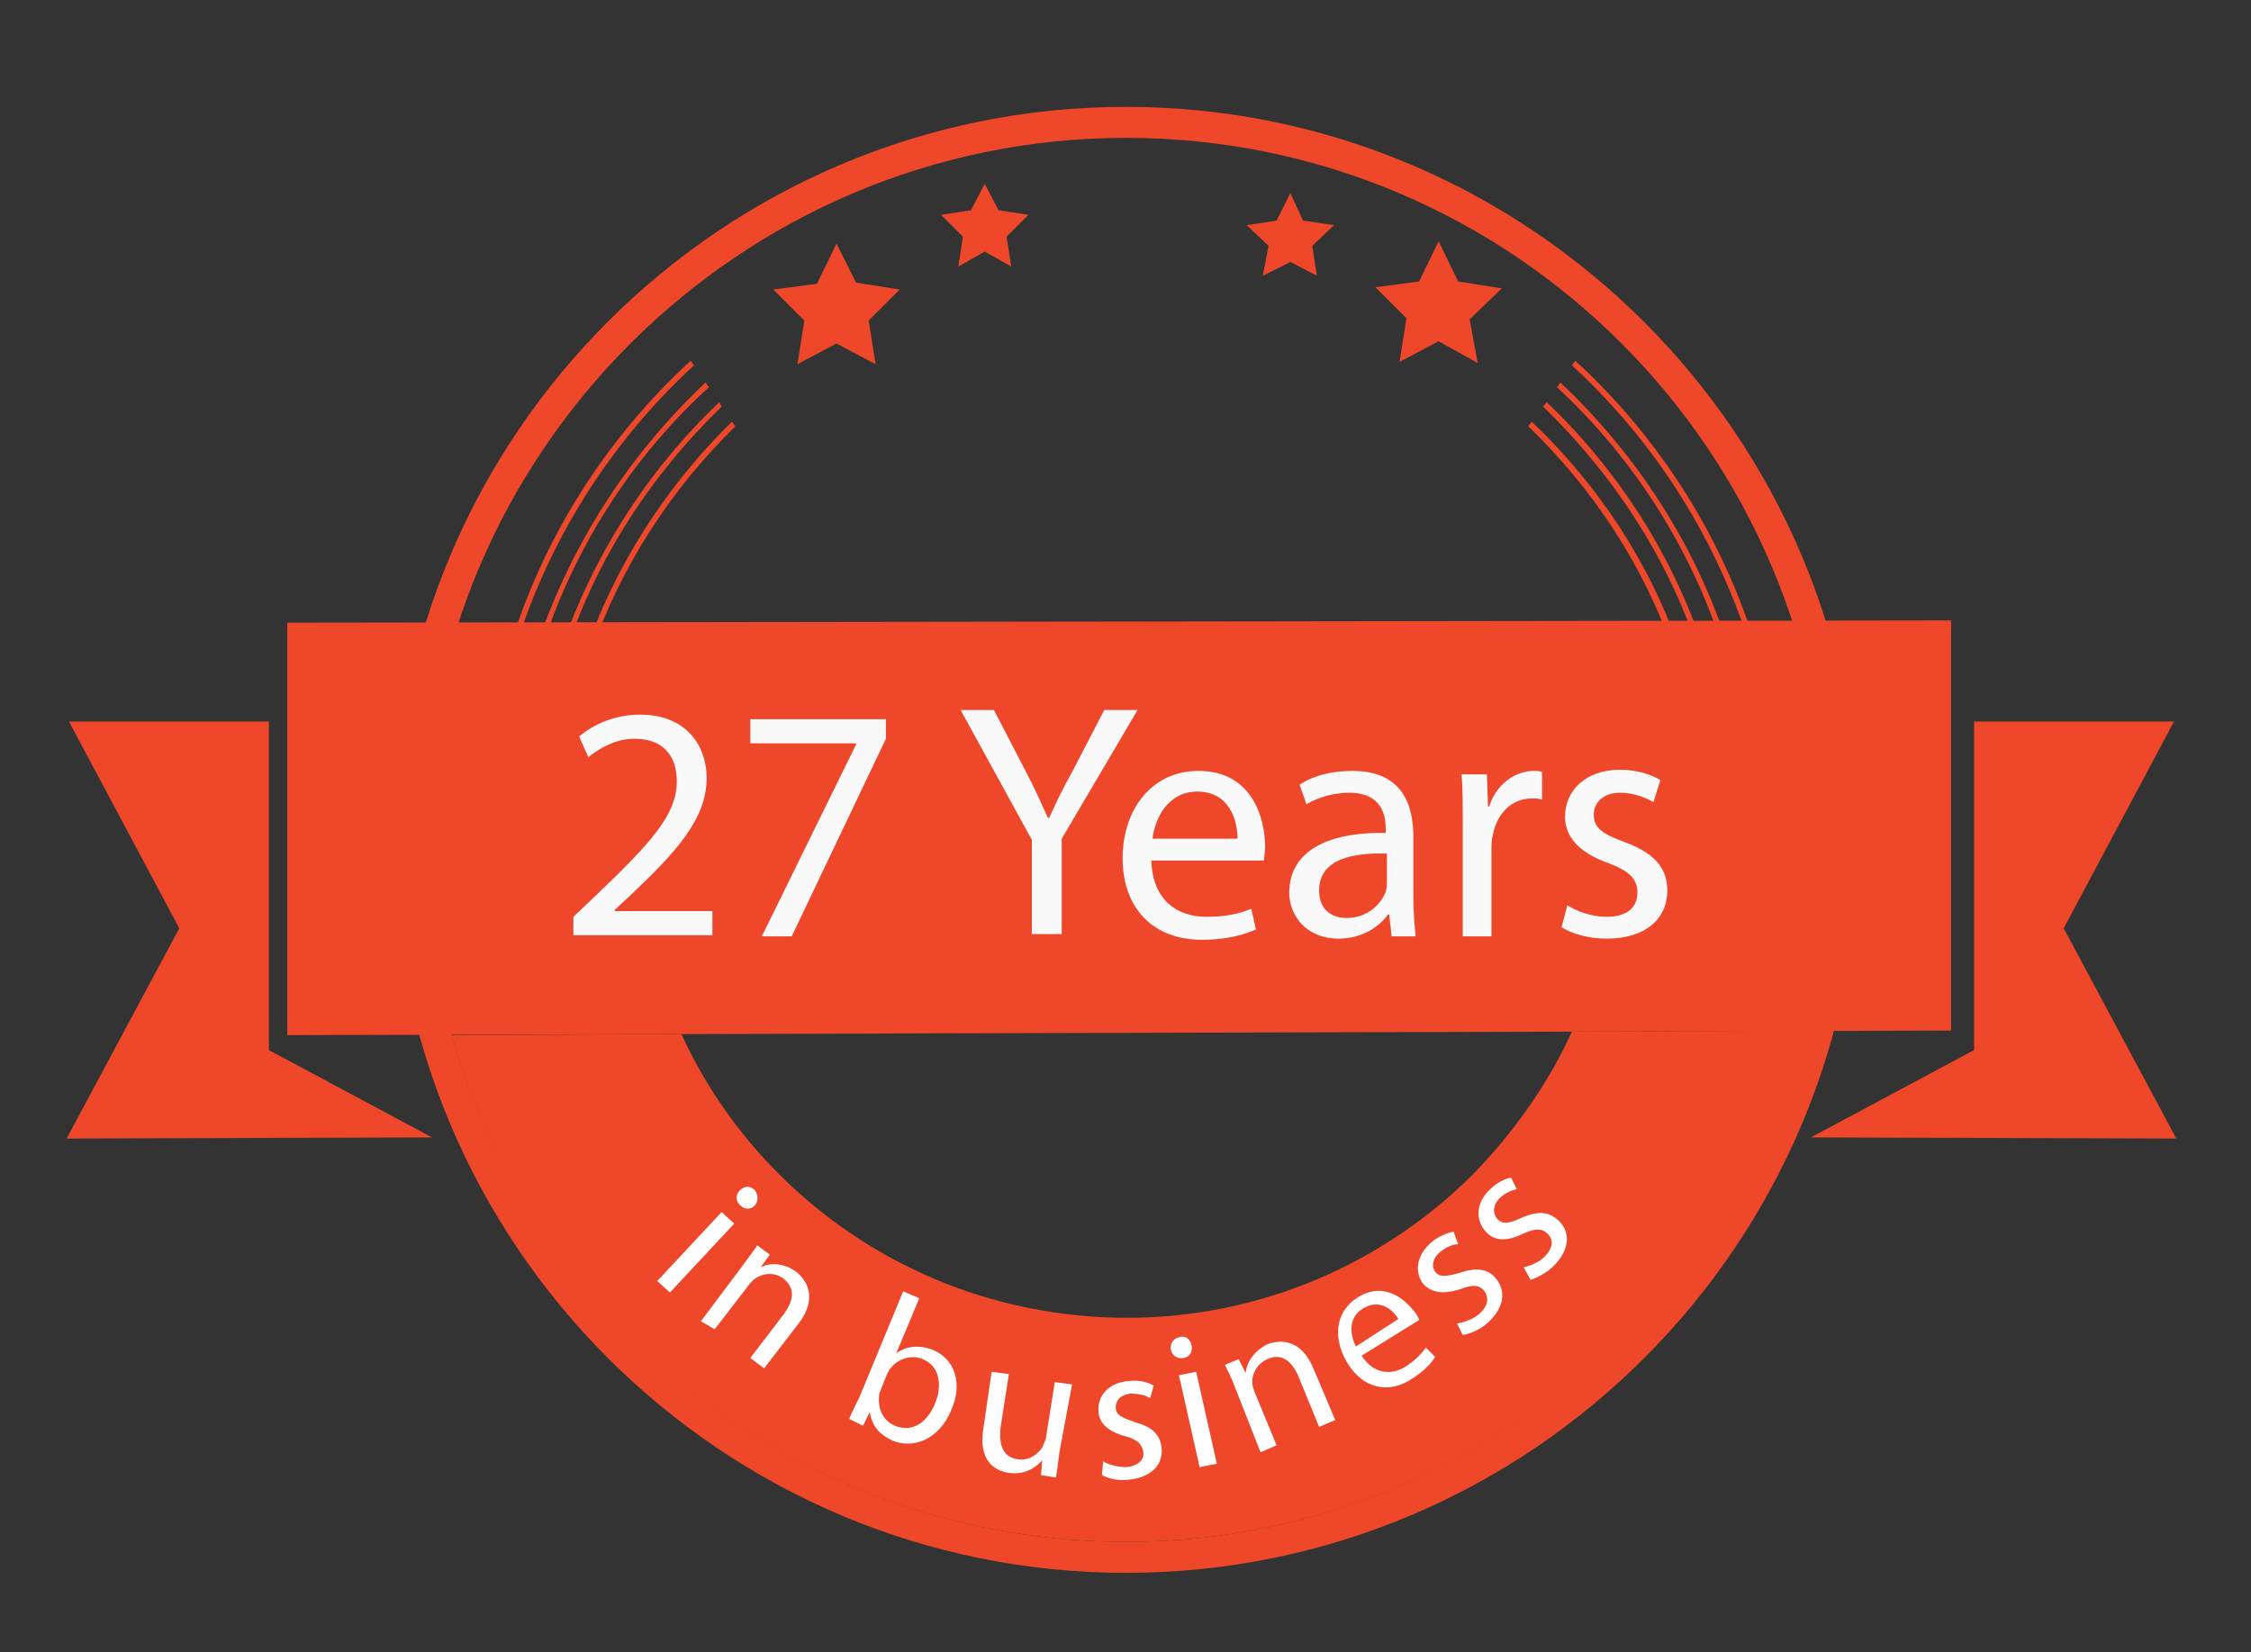 <?xml version="1.0" encoding="utf-8"?>
<!-- Generator: Adobe Illustrator 21.1.0, SVG Export Plug-In . SVG Version: 6.00 Build 0)  -->
<svg version="1.1" id="Layer_1" xmlns="http://www.w3.org/2000/svg" xmlns:xlink="http://www.w3.org/1999/xlink" x="0px" y="0px"
	 viewBox="0 0 195.9 143.8" style="enable-background:new 0 0 195.9 143.8;" xml:space="preserve">
<rect x="0" y="0" width="195.9" height="143.8" fill="#333333" stroke="none"/>
<style type="text/css">
	.st0{fill:#EF472A;}
	.st1{fill-rule:evenodd;clip-rule:evenodd;fill:#EF472A;}
	.st2{fill:#F9F9FA;}
	.st3{fill:#FFFFFF;}
</style>
<path class="st0" d="M98,9.3c-35.2,0-63.8,28.6-63.8,63.8c0,35.2,28.6,63.8,63.8,63.8c35.2,0,63.8-28.6,63.8-63.8
	C161.8,37.9,133.1,9.3,98,9.3L98,9.3z M98,134.2L98,134.2c-33.7,0-61.1-27.4-61.1-61.1C36.9,39.5,64.3,12,98,12s61,27.4,61,61.1
	C159,106.8,131.6,134.2,98,134.2L98,134.2z"/>
<polygon class="st1" points="25,90.1 25,54.2 97.4,54.1 169.8,54 169.8,89.7 97.4,89.9 "/>
<polygon class="st1" points="37.6,99 5.8,99.1 15.6,80.8 6,62.8 23.4,62.8 23.4,91.4 37.6,99 "/>
<polygon class="st1" points="157.6,99 189.4,99.1 179.6,80.8 189.2,62.8 171.8,62.8 171.8,91.4 157.6,99 "/>
<path class="st0" d="M46.5,56.9h0.5c2.8-9,7.9-17,14.7-23.2l-0.3-0.4C54.6,39.7,49.4,47.8,46.5,56.9L46.5,56.9z M150.6,56.9h-0.5
	c-2.8-9-7.9-17-14.6-23.2l0.3-0.4C142.6,39.7,147.8,47.8,150.6,56.9L150.6,56.9z M137.1,31.4c7.4,6.8,13,15.6,15.9,25.5h-0.5
	c-2.9-9.7-8.4-18.4-15.7-25.1L137.1,31.4z M146.3,56.9h-0.6c-2.6-7.6-7-14.3-12.7-19.8l0.3-0.4C139.2,42.3,143.7,49.2,146.3,56.9
	L146.3,56.9z M148.4,56.9h-0.5c-2.7-8.3-7.5-15.6-13.6-21.5l0.3-0.4C140.9,41,145.7,48.5,148.4,56.9L148.4,56.9z M60.1,31.4
	c-7.4,6.8-13,15.6-15.9,25.5h0.5c2.9-9.7,8.4-18.4,15.7-25.1L60.1,31.4z M50.9,56.9h0.5c2.6-7.6,7-14.3,12.6-19.8l-0.3-0.4
	C58,42.3,53.5,49.2,50.9,56.9L50.9,56.9z M48.7,56.9h0.5c2.7-8.3,7.5-15.6,13.6-21.5L62.6,35C56.3,41,51.5,48.5,48.7,56.9L48.7,56.9
	z"/>
<path class="st1" d="M67.8,102.2c-3.5-3.5-6.4-7.6-8.5-12.2l-20,0.1c7.3,25.5,30.9,44.1,58.7,44.1c27.9,0,51.5-18.8,58.8-44.5
	l-20,0.1c-2.1,4.6-5.1,8.8-8.6,12.4c-7.7,7.7-18.4,12.5-30.1,12.5C86.2,114.7,75.5,109.9,67.8,102.2L67.8,102.2z"/>
<polygon class="st0" points="88,23.2 87.6,20.6 89.5,18.7 86.9,18.3 85.7,16 84.5,18.3 81.9,18.7 83.8,20.6 83.4,23.2 85.7,21.9 "/>
<polygon class="st0" points="76.2,31.7 75.6,27.9 78.3,25.2 74.5,24.6 72.8,21.2 71.1,24.7 67.3,25.2 70,27.9 69.4,31.7 72.8,29.9 
	"/>
<polygon class="st0" points="109.9,24 110.4,21.4 108.5,19.6 111.1,19.2 112.3,16.8 113.4,19.2 116.1,19.6 114.2,21.4 114.6,24 
	112.3,22.8 "/>
<polygon class="st0" points="121.8,31.5 122.4,27.7 119.7,25 123.5,24.5 125.2,21 126.9,24.5 130.7,25.1 127.9,27.8 128.6,31.6 
	125.2,29.7 "/>
<g>
	<path class="st2" d="M49.9,81.4v-1.6l2-1.9c4.8-4.6,7-7,7-9.9c0-1.9-0.9-3.7-3.7-3.7c-1.7,0-3.1,0.9-4,1.6l-0.8-1.8
		c1.3-1.1,3.2-1.9,5.3-1.9c4.1,0,5.8,2.8,5.8,5.5c0,3.5-2.5,6.3-6.5,10.1l-1.5,1.4v0.1H62v2.1H49.9z"/>
	<path class="st2" d="M77.1,62.6v1.7l-8.2,17.2h-2.6l8.2-16.7v-0.1h-9.2v-2.1H77.1z"/>
	<path class="st2" d="M89.8,81.4v-8.3l-6.2-11.3h2.9l2.8,5.4c0.8,1.5,1.3,2.7,1.9,4h0.1c0.6-1.3,1.2-2.6,2-4l2.8-5.4h2.9l-6.6,11.2
		v8.3H89.8z"/>
	<path class="st2" d="M100.2,74.9c0.1,3.5,2.3,4.9,4.8,4.9c1.8,0,2.9-0.3,3.9-0.7l0.4,1.8c-0.9,0.4-2.4,0.9-4.7,0.9
		c-4.3,0-6.9-2.8-6.9-7.1c0-4.2,2.5-7.6,6.6-7.6c4.6,0,5.8,4,5.8,6.6c0,0.5-0.1,0.9-0.1,1.2H100.2z M107.7,73c0-1.6-0.7-4.1-3.5-4.1
		c-2.6,0-3.7,2.4-3.9,4.1H107.7z"/>
	<path class="st2" d="M121.1,81.4l-0.2-1.8h-0.1c-0.8,1.1-2.3,2.1-4.3,2.1c-2.8,0-4.3-2-4.3-4c0-3.4,3-5.3,8.4-5.2v-0.3
		c0-1.2-0.3-3.2-3.2-3.2c-1.3,0-2.7,0.4-3.7,1l-0.6-1.7c1.2-0.8,2.8-1.2,4.6-1.2c4.3,0,5.3,2.9,5.3,5.7v5.3c0,1.2,0.1,2.4,0.2,3.4
		H121.1z M120.7,74.3c-2.8-0.1-5.9,0.4-5.9,3.2c0,1.7,1.1,2.4,2.4,2.4c1.8,0,3-1.2,3.4-2.3c0.1-0.3,0.1-0.6,0.1-0.8V74.3z"/>
	<path class="st2" d="M127.3,71.8c0-1.7,0-3.1-0.1-4.4h2.2l0.1,2.8h0.1c0.6-1.9,2.2-3.1,3.9-3.1c0.3,0,0.5,0,0.7,0.1v2.4
		c-0.3-0.1-0.5-0.1-0.9-0.1c-1.8,0-3.1,1.4-3.4,3.3c-0.1,0.3-0.1,0.8-0.1,1.2v7.5h-2.5V71.8z"/>
	<path class="st2" d="M136.4,78.8c0.8,0.5,2.1,1,3.4,1c1.9,0,2.7-0.9,2.7-2.1c0-1.2-0.7-1.9-2.6-2.6c-2.5-0.9-3.7-2.3-3.7-4
		c0-2.3,1.8-4.1,4.8-4.1c1.4,0,2.7,0.4,3.5,0.9l-0.6,1.9c-0.6-0.3-1.6-0.8-2.9-0.8c-1.5,0-2.3,0.9-2.3,1.9c0,1.2,0.8,1.7,2.7,2.4
		c2.4,0.9,3.7,2.1,3.7,4.2c0,2.5-1.9,4.2-5.3,4.2c-1.5,0-3-0.4-3.9-1L136.4,78.8z"/>
</g>
<g>
	<path class="st3" d="M57.2,111.5l5.6-6l1.1,1l-5.6,6L57.2,111.5z M65.7,104.9c-0.3,0.4-0.9,0.4-1.3,0c-0.4-0.4-0.4-0.9,0-1.3
		c0.4-0.4,0.9-0.4,1.3,0C66,104,66,104.6,65.7,104.9z"/>
	<path class="st3" d="M64.6,110.2c0.5-0.7,0.9-1.2,1.3-1.8l1.1,0.8l-0.8,1.1l0,0c0.8-0.4,2-0.4,3.1,0.4c0.9,0.7,1.9,2.3,0.2,4.5
		l-3,3.9l-1.2-0.9l2.9-3.8c0.8-1.1,1.1-2.2,0-3.1c-0.8-0.6-1.8-0.5-2.5,0c-0.2,0.1-0.3,0.3-0.5,0.5l-3,3.9L61,115L64.6,110.2z"/>
	<path class="st3" d="M73.9,123.5c0.2-0.5,0.6-1.3,0.9-1.9l3.8-9.2l1.4,0.6l-2,4.8l0,0c0.8-0.6,1.9-0.8,3.2-0.3
		c1.9,0.8,2.6,2.9,1.6,5.2c-1.1,2.7-3.4,3.4-5.1,2.7c-1.1-0.5-1.8-1.2-2-2.5l0,0l-0.6,1.2L73.9,123.5z M76.6,121.1
		c-0.1,0.2-0.1,0.4-0.1,0.5c-0.1,1.1,0.4,2.1,1.4,2.5c1.4,0.6,2.8-0.2,3.5-2c0.6-1.5,0.4-3.2-1.1-3.8c-0.9-0.4-2.1-0.1-2.8,0.8
		c-0.1,0.1-0.2,0.3-0.3,0.5L76.6,121.1z"/>
	<path class="st3" d="M92.2,126.4c-0.1,0.8-0.2,1.6-0.3,2.2l-1.3-0.2l0.1-1.3l0,0c-0.5,0.6-1.5,1.3-2.9,1.1c-1.3-0.2-2.7-1.1-2.2-4
		l0.7-4.8l1.5,0.2l-0.7,4.5c-0.2,1.5,0.1,2.7,1.4,2.9c1,0.2,1.8-0.4,2.2-1c0.1-0.2,0.2-0.5,0.3-0.7l0.8-5l1.5,0.2L92.2,126.4z"/>
	<path class="st3" d="M96,127.2c0.5,0.3,1.3,0.5,2,0.5c1.1-0.1,1.6-0.7,1.5-1.3c-0.1-0.7-0.5-1.1-1.6-1.4c-1.5-0.4-2.3-1.2-2.3-2.2
		c-0.1-1.3,0.9-2.5,2.7-2.6c0.8-0.1,1.6,0.1,2.1,0.4l-0.3,1.1c-0.3-0.2-0.9-0.4-1.7-0.4c-0.9,0.1-1.3,0.6-1.3,1.2
		c0,0.7,0.6,0.9,1.7,1.3c1.5,0.4,2.2,1.1,2.3,2.3c0.1,1.4-0.9,2.5-2.9,2.7c-0.9,0.1-1.7-0.1-2.3-0.4L96,127.2z"/>
	<path class="st3" d="M103.7,117.1c0.1,0.5-0.1,1-0.7,1.1c-0.5,0.1-1-0.2-1.1-0.7c-0.1-0.5,0.2-1,0.7-1.1
		C103.2,116.2,103.6,116.6,103.7,117.1z M104.4,127.7l-1.8-8l1.5-0.3l1.8,8L104.4,127.7z"/>
	<path class="st3" d="M107.5,120.8c-0.3-0.8-0.6-1.4-0.9-2l1.2-0.5l0.6,1.2l0,0c0.1-0.9,0.7-1.9,1.9-2.5c1.1-0.4,2.9-0.5,4,2.1
		l1.9,4.5l-1.4,0.6l-1.8-4.4c-0.5-1.2-1.4-2.1-2.7-1.5c-0.9,0.4-1.4,1.3-1.3,2.2c0,0.2,0.1,0.4,0.2,0.7l1.9,4.6l-1.4,0.6
		L107.5,120.8z"/>
	<path class="st3" d="M118.5,118c1.1,1.7,2.7,1.7,3.9,0.9c0.9-0.6,1.3-1.1,1.7-1.6l0.8,0.8c-0.3,0.5-0.9,1.2-2,1.9
		c-2.1,1.4-4.3,0.8-5.6-1.3c-1.3-2.1-1.2-4.5,0.9-5.8c2.3-1.4,4.1,0.2,5,1.4c0.2,0.3,0.3,0.5,0.3,0.6L118.5,118z M121.7,114.8
		c-0.5-0.8-1.6-1.8-3.1-0.9c-1.3,0.8-1.1,2.3-0.6,3.3L121.7,114.8z"/>
	<path class="st3" d="M126.8,115.2c0.5-0.1,1.3-0.3,1.9-0.8c0.8-0.7,0.9-1.4,0.5-2c-0.5-0.6-1-0.6-2.1-0.2c-1.5,0.5-2.5,0.3-3.2-0.4
		c-0.8-1-0.7-2.5,0.7-3.7c0.6-0.5,1.4-0.8,1.9-0.9l0.4,1.1c-0.4,0-1,0.2-1.6,0.7c-0.7,0.6-0.7,1.3-0.4,1.7c0.4,0.5,1,0.4,2.1,0.1
		c1.4-0.5,2.5-0.4,3.2,0.5c0.9,1.1,0.7,2.6-0.8,3.9c-0.7,0.6-1.5,0.9-2.1,1L126.8,115.2z"/>
	<path class="st3" d="M132.6,110.3c0.5-0.1,1.3-0.4,1.8-0.9c0.8-0.8,0.8-1.5,0.3-2c-0.5-0.5-1.1-0.5-2.2,0c-1.4,0.7-2.5,0.6-3.2-0.2
		c-0.9-1-0.9-2.5,0.4-3.7c0.6-0.6,1.3-0.9,1.8-1l0.5,1c-0.4,0.1-1,0.3-1.5,0.8c-0.6,0.6-0.6,1.3-0.2,1.8c0.5,0.5,1,0.4,2.1-0.1
		c1.4-0.6,2.4-0.6,3.3,0.3c1,1,0.9,2.5-0.5,3.9c-0.6,0.6-1.4,1-2,1.2L132.6,110.3z"/>
</g>
</svg>
